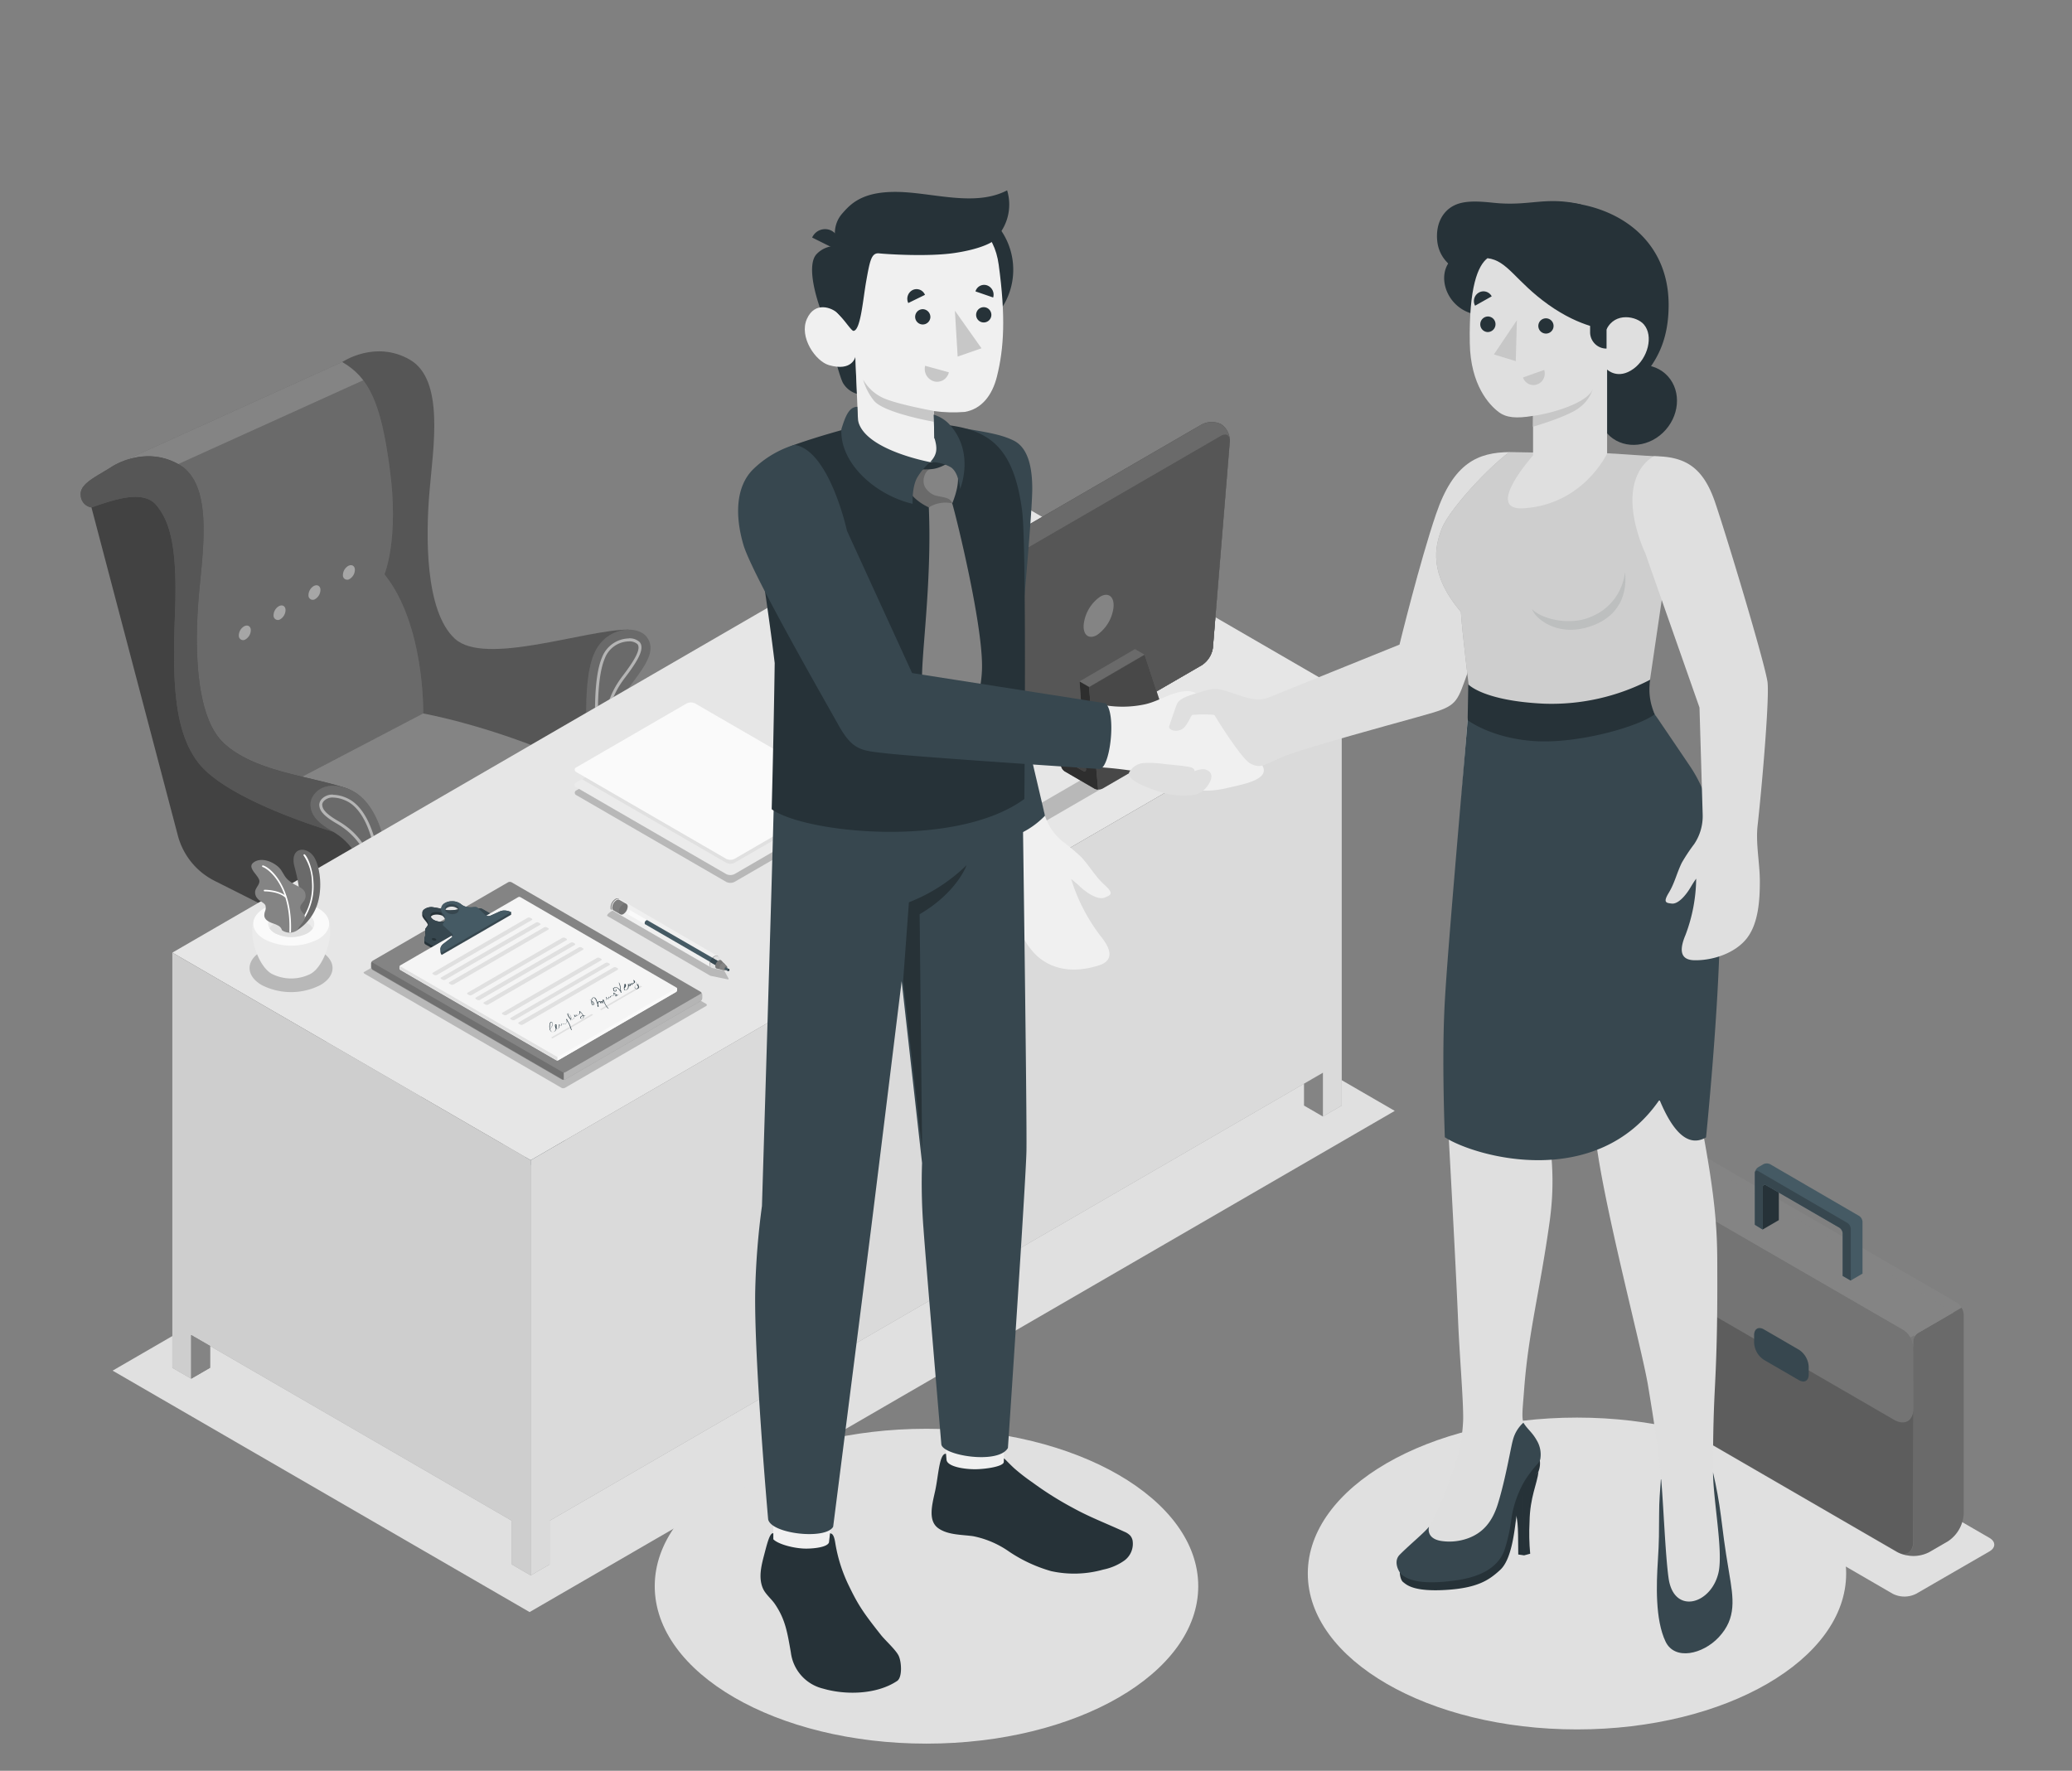<svg width="234" height="200" fill="none" xmlns="http://www.w3.org/2000/svg"><rect width="100%" height="100%" fill="#808080" stroke="none"/><path d="M178.095 195.327c16.789 0 30.4-7.884 30.4-17.61 0-9.726-13.611-17.61-30.4-17.61-16.789 0-30.399 7.884-30.399 17.61 0 9.726 13.61 17.61 30.399 17.61zM104.632 196.932c16.95 0 30.691-7.961 30.691-17.781 0-9.82-13.741-17.78-30.691-17.78s-30.69 7.96-30.69 17.78 13.74 17.781 30.69 17.781z" fill="#E0E0E0"/><path d="m216.409 180 8.265-4.776c.729-.424.729-1.107 0-1.531l-27.157-15.732a2.905 2.905 0 0 0-2.649 0l-8.241 4.775c-.734.425-.734 1.108 0 1.532L213.745 180a2.913 2.913 0 0 0 2.664 0zM59.809 182.073l-47.09-27.268L110.427 98.2l47.089 27.268-97.707 56.605z" fill="#E0E0E0"/><path d="M221.767 148.444v22.541a3.974 3.974 0 0 1-1.77 3.088l-2.119 1.229a3.871 3.871 0 0 1-2.499.366 3.177 3.177 0 0 1-1.031-.336.166.166 0 0 1-.049-.03l-.131-.073-24.935-14.449a5.883 5.883 0 0 1-2.157-2.161 5.929 5.929 0 0 1-.789-2.956v-21.19a1.69 1.69 0 0 1 .758-1.317l4.167-2.41a1.645 1.645 0 0 1 1.507 0l28.289 16.386c.224.139.408.334.535.566.136.226.213.482.224.746z" fill="#848484"/><path opacity=".2" d="M221.767 148.444v22.541a3.984 3.984 0 0 1-1.77 3.088l-2.12 1.229a3.867 3.867 0 0 1-2.498.366 3.177 3.177 0 0 1-1.031-.336c.972.453 1.74-.054 1.74-1.205v-21.932a2.354 2.354 0 0 0-.335-1.137l5.771-3.36c.142.224.226.48.243.746z" fill="#000"/><path opacity=".3" d="M216.088 152.195a2.558 2.558 0 0 0-1.142-1.99l-26.739-15.488c-1.059-.615-1.944-.112-1.944 1.112v19.844a5.902 5.902 0 0 0 2.946 5.117l24.935 14.449c1.055.61 1.92.112 1.92-1.112l.024-21.932z" fill="#000"/><path opacity=".6" d="M186.287 141.819a4.891 4.891 0 0 0 2.193 3.81l25.416 14.722c1.206.703 2.192.127 2.192-1.268v-7.537a1.201 1.201 0 0 1 .603-1.048l3.89-2.249-29.369-17.517-4.322 2.487a1.22 1.22 0 0 0-.603 1.049v7.551z" fill="#848484"/><path d="m191.212 130.732-4.322 2.487a1.276 1.276 0 0 0-.457.488l29.826 17.215a1.17 1.17 0 0 1 .432-.429l3.889-2.249-29.368-17.512z" fill="#848484"/><path d="m199.204 150.146 3.953 2.293c.321.208.589.489.781.821.193.331.305.703.327 1.086v.903c0 .702-.486.975-1.089.639l-3.977-2.307a2.445 2.445 0 0 1-1.098-1.908v-.888c.004-.702.495-.99 1.103-.639z" fill="#37474F"/><path d="M200.891 134.668v3.137l-1.808 1.049v-4.786c0-.249.175-.346.384-.224l1.424.824z" fill="#263238"/><path d="M210.342 137.995v5.854l-1.342.78-.904-.522v-4.79a.847.847 0 0 0-.384-.668l-6.84-3.961-1.425-.825c-.209-.122-.384-.024-.384.225v4.785l-.875-.546V132.419a.875.875 0 0 1 .384-.595l.569-.331a.863.863 0 0 1 .773 0l10.068 5.853a.865.865 0 0 1 .36.649z" fill="#455A64"/><path d="M209.02 138.776v5.853l-.905-.522v-4.79a.834.834 0 0 0-.112-.38.834.834 0 0 0-.272-.288l-6.84-3.961-1.424-.825c-.209-.121-.384-.024-.384.225v4.785l-.895-.546v-5.907c.034-.191.195-.259.384-.147l10.068 5.854a.868.868 0 0 1 .38.649z" fill="#37474F"/><path d="M31.237 133.493c0 .175.02.35.059.522.063.295.237.555.486.726a1.353 1.353 0 0 0 1.458-.112 4.402 4.402 0 0 0 1.964-3.409 1.42 1.42 0 0 0-.559-1.264l-.097-.054a1.22 1.22 0 0 0-.846-.034c-.17.052-.332.122-.486.21a4.39 4.39 0 0 0-1.979 3.415z" fill="#455A64"/><path d="M31.782 129.215c.265-.165.568-.258.88-.269.197-.003.391.051.559.156l.053.03 1.279.741a1.208 1.208 0 0 0-.846-.034c-.17.052-.332.122-.486.21a4.387 4.387 0 0 0-1.984 3.444c0 .175.02.35.059.522.063.295.237.555.486.726l-1.318-.761-.112-.068a.07.07 0 0 1-.034-.024 1.459 1.459 0 0 1-.486-1.22 4.399 4.399 0 0 1 1.95-3.453z" fill="#263238"/><path d="M52.696 121.917c0 .175.017.35.054.522.064.295.238.555.486.727a1.352 1.352 0 0 0 1.458-.112 4.39 4.39 0 0 0 1.984-3.444 1.417 1.417 0 0 0-.554-1.264l-.098-.058a1.243 1.243 0 0 0-.846-.03c-.169.052-.332.123-.486.21a4.4 4.4 0 0 0-1.998 3.449z" fill="#455A64"/><path d="M53.236 117.639a1.78 1.78 0 0 1 .885-.268c.195-.003.388.051.554.156l.053.029 1.279.737a1.243 1.243 0 0 0-.846-.03c-.17.052-.332.122-.486.21a4.392 4.392 0 0 0-1.979 3.444c0 .175.017.35.054.522.064.295.238.555.486.727l-1.318-.761-.112-.068h-.034a1.476 1.476 0 0 1-.486-1.22 4.4 4.4 0 0 1 1.95-3.478z" fill="#263238"/><path d="M48.865 138.015c.001.173-.017.347-.053.517a1.203 1.203 0 0 1-.486.731 1.37 1.37 0 0 1-1.459-.112 4.4 4.4 0 0 1-1.983-3.449 1.412 1.412 0 0 1 .559-1.258l.097-.059a1.23 1.23 0 0 1 .841-.034c.17.05.334.122.486.215a4.39 4.39 0 0 1 1.998 3.449z" fill="#455A64"/><path d="M48.326 133.737a1.803 1.803 0 0 0-.885-.269 1.06 1.06 0 0 0-.56.156l-.048.025-1.298.741a1.23 1.23 0 0 1 .841-.034c.17.05.334.122.486.215a4.388 4.388 0 0 1 1.984 3.444c0 .173-.017.347-.054.517a1.203 1.203 0 0 1-.486.731l1.313-.765.112-.069h.034a1.454 1.454 0 0 0 .486-1.224 4.403 4.403 0 0 0-1.925-3.468z" fill="#263238"/><path d="M62.794 131.166c-.002.175-.02.35-.054.522-.066.296-.24.556-.486.732a1.386 1.386 0 0 1-1.459-.113 4.382 4.382 0 0 1-1.983-3.448 1.408 1.408 0 0 1 .56-1.259l.091-.054a1.23 1.23 0 0 1 .841-.034c.171.051.334.123.487.215a4.386 4.386 0 0 1 2.003 3.439z" fill="#455A64"/><path d="M62.254 126.888a1.86 1.86 0 0 0-.885-.268 1.06 1.06 0 0 0-.559.156l-.049.029-1.278.741a1.23 1.23 0 0 1 .84-.034c.171.051.335.123.487.215a4.385 4.385 0 0 1 1.984 3.439c-.002.175-.02.35-.054.522-.066.296-.24.556-.486.732l1.313-.766.111-.069h.034a1.454 1.454 0 0 0 .487-1.224 4.388 4.388 0 0 0-1.945-3.473z" fill="#263238"/><path d="M35.875 122.771c0 .175-.02.35-.058.522a1.213 1.213 0 0 1-.486.731 1.37 1.37 0 0 1-1.459-.112 4.383 4.383 0 0 1-1.95-3.424 1.41 1.41 0 0 1 .56-1.259l.097-.053c.27-.111.569-.123.846-.035.17.052.333.124.486.215a4.4 4.4 0 0 1 1.964 3.415z" fill="#455A64"/><path d="M35.326 118.493a1.842 1.842 0 0 0-.88-.269c-.197 0-.39.054-.56.156l-.053.03-1.278.741c.269-.11.568-.122.846-.034.17.052.333.124.486.215a4.384 4.384 0 0 1 1.983 3.439c0 .175-.02.35-.058.522a1.213 1.213 0 0 1-.486.731l1.312-.765.112-.069h.034a1.455 1.455 0 0 0 .486-1.224 4.402 4.402 0 0 0-1.944-3.473z" fill="#263238"/><path d="m47.713 118.566 7.078-2.039v1.517l-7.078 4.102v-3.58z" fill="#EBEBEB"/><path d="m47.713 118.566-.7-.429 7.103-1.947.675.337-7.078 2.039z" fill="#F5F5F5"/><path d="m44.65 123.093-10.039-3.771v-1.537l10.04.898v4.41z" fill="#EBEBEB"/><path d="m34.611 117.785.74-.195 9.897.639-.598.454-10.039-.898z" fill="#F5F5F5"/><path d="M44.378 122.61c0 1.141 3.495 1.141 3.495 0v-9.961h-3.495v9.961z" fill="#FAFAFA"/><path d="m46.993 120 1.945 12.527h-1.313L45.808 120a2.1 2.1 0 0 0 1.186 0z" fill="#F5F5F5"/><path d="M45.807 120.02v3.434l1.8 11.19v-2.117l-1.8-12.507z" fill="#EBEBEB"/><path d="M48.919 132.527h-1.313v2.117h1.313v-2.117z" fill="#E0E0E0"/><path d="m45.21 123.351-12.942 6.81v-2.098l12.941-8.034v3.322z" fill="#EBEBEB"/><path d="M45.21 120.029c-.31-.036-.602-.169-.832-.38l-12.942 7.863.812.551 12.961-8.034z" fill="#F5F5F5"/><path d="M32.268 130.161v-2.098l-.812-.551v2.034l.812.615z" fill="#E0E0E0"/><path d="m61.53 127.751-13.827-4.746v-3.117l13.827 5.771v2.092z" fill="#EBEBEB"/><path d="M47.703 119.888c.112-.034.16-.234.17-.542l14.065 6.142-.408.171-13.827-5.771z" fill="#F5F5F5"/><path d="M61.938 125.488v2.029l-.408.234v-2.092l.408-.171z" fill="#E0E0E0"/><path opacity=".1" d="M48.919 132.527h-1.313v2.117h1.313v-2.117zM32.268 130.161v-2.098l-.812-.551v2.034l.812.615zM61.938 125.488v2.029l-.408.234v-2.092l.408-.171z" fill="#000"/><path d="M49.084 95.293h-5.917v20.546c0 1.703 5.917 1.703 5.917 0V95.293z" fill="#F0F0F0"/><path d="m25.16 92.449 22.655-11.873s1.59-7.776-3.777-16.254c0 0 1.6-15.122-1.084-20.127-1.945-3.834-4.308-3.307-4.308-3.307L12.914 52.54 25.16 92.45z" fill="#848484"/><path opacity=".2" d="m25.16 92.449 22.655-11.873s1.59-7.776-3.777-16.254c0 0 1.6-15.122-1.084-20.127-1.945-3.834-4.308-3.307-4.308-3.307L12.914 52.54 25.16 92.45z" fill="#000"/><path d="M38.646 40.888 12.914 52.54l.846 2.757L41.899 42.55c-1.658-2.02-3.253-1.663-3.253-1.663z" fill="#848484"/><path opacity=".4" d="M38.729 65.049a.489.489 0 0 0 .535.426.485.485 0 0 0 .233-.09 1.223 1.223 0 0 0 .578-1.117c-.053-.4-.398-.55-.773-.336a1.228 1.228 0 0 0-.573 1.117zM34.84 67.317a.488.488 0 0 0 .768.337 1.223 1.223 0 0 0 .578-1.117c-.053-.4-.398-.552-.773-.337a1.228 1.228 0 0 0-.573 1.117zM30.897 69.595a.49.49 0 0 0 .535.427.486.486 0 0 0 .233-.09 1.223 1.223 0 0 0 .578-1.117c-.053-.4-.398-.552-.772-.337a1.217 1.217 0 0 0-.574 1.117zM26.974 71.868a.488.488 0 0 0 .535.427.486.486 0 0 0 .233-.09 1.222 1.222 0 0 0 .578-1.117c-.053-.4-.398-.551-.773-.337a1.218 1.218 0 0 0-.573 1.117z" fill="#fff"/><path d="M73.732 90.244v1.254a4.562 4.562 0 0 1-2.202 3.663l-25.28 13.302a5.02 5.02 0 0 1-4.376-.087l-14.584-8.44a4.785 4.785 0 0 1-2.154-3.75v-1.254a4.538 4.538 0 0 1 2.207-3.654l23.904-12.532a5.463 5.463 0 0 1 4.434-.039l15.776 7.922a4.422 4.422 0 0 1 2.275 3.615z" fill="#848484"/><path opacity=".2" d="M73.732 90.244v1.254a4.562 4.562 0 0 1-2.202 3.663l-25.28 13.302a5.02 5.02 0 0 1-4.376-.087l-14.584-8.44a4.785 4.785 0 0 1-2.154-3.75v-1.254a4.538 4.538 0 0 1 2.207-3.654l23.904-12.532a5.463 5.463 0 0 1 4.434-.039l15.776 7.922a4.422 4.422 0 0 1 2.275 3.615z" fill="#000"/><path opacity=".2" d="M44.621 108.912a4.917 4.917 0 0 1-2.737-.522l-14.585-8.439a4.779 4.779 0 0 1-2.153-3.746v-1.259a4.563 4.563 0 0 1 1.915-3.458c-.9.644-.812 1.585.263 2.21l14.584 8.443a4.62 4.62 0 0 0 2.227.537l.486 6.234z" fill="#000"/><path d="m46.245 102.224 25.28-13.302c1.215-.64 1.206-1.659 0-2.278l-15.776-7.922a5.465 5.465 0 0 0-4.434.039L27.367 91.293c-1.22.639-1.244 1.717-.053 2.405l14.585 8.439a4.996 4.996 0 0 0 4.346.087z" fill="#848484"/><path d="m46.245 102.224 25.28-13.302c1.215-.64 1.206-1.659 0-2.278l-15.776-7.922a5.465 5.465 0 0 0-4.434.039L27.367 91.293c-1.22.639-1.244 1.717-.053 2.405l14.585 8.439a4.996 4.996 0 0 0 4.346.087z" fill="#848484"/><path d="M38.646 40.888s3.724-2.532 7.648-.259c3.923 2.273 2.63 9.927 2.212 14.859-.419 4.931-.54 13.522 2.863 16.649 3.403 3.126 14.706-1.03 19.621-1.03l-4.331 16.04c-4.784-2.61-12.432-5.293-18.863-6.571 0 0 .209-10-4.376-15.713 0 0 1.687-4 .584-12.014-.987-7.42-2.358-10.23-5.358-11.961z" fill="#848484"/><path opacity=".35" d="M38.646 40.888s3.724-2.532 7.648-.259c3.923 2.273 2.63 9.927 2.212 14.859-.419 4.931-.54 13.522 2.863 16.649 3.403 3.126 14.706-1.03 19.621-1.03l-4.331 16.04c-4.784-2.61-12.432-5.293-18.863-6.571 0 0 .209-10-4.376-15.713 0 0 1.687-4 .584-12.014-.987-7.42-2.358-10.23-5.358-11.961z" fill="#000"/><path d="M66.678 87.146c-.224-1.429-1.133-9.687.404-13.278 1.336-3.126 4.861-3.312 5.936-1.95 1.074 1.36.121 2.96-1.634 5.253-1.459 1.951-2.008 3.746-2.008 8.434l-2.698 1.541z" fill="#848484"/><path opacity=".2" d="M66.678 87.146c-.224-1.429-1.133-9.687.404-13.278 1.336-3.126 4.861-3.312 5.936-1.95 1.074 1.36.121 2.96-1.634 5.253-1.459 1.951-2.008 3.746-2.008 8.434l-2.698 1.541z" fill="#000"/><path d="M71.014 72.439c.352-.026.7.084.973.307.389.488-.127 1.58-1.668 3.595-1.628 2.137-2.202 4.22-2.275 8.264a.343.343 0 0 1-.18.307l-.116.059c-.34-3.698-.375-8.42.544-10.58a2.98 2.98 0 0 1 2.713-1.951m0-.333a3.325 3.325 0 0 0-3.019 2.151c-1.026 2.41-.86 7.557-.569 10.732a.336.336 0 0 0 .51.264l.107-.059a.702.702 0 0 0 .34-.59c.074-4.04.633-6.005 2.213-8.069 1.716-2.248 2.178-3.375 1.653-4.014a1.658 1.658 0 0 0-1.235-.425v.01z" fill="#fff" opacity=".5"/><path d="m24.222 99.478 17.502 8.815-.375-6.469 2.699-1.561c-.195-5.014-1.561-10.156-5.1-11.297-4.42-1.405-10.161-1.859-13.613-4.98-3.451-3.123-3.3-11.708-2.883-16.654.418-4.947 1.717-12.58-2.207-14.854-3.923-2.273-7.652.254-7.652.254-1.677 1.092-3.631 1.883-3.466 3.21a1.432 1.432 0 0 0 1.196 1.35l9.762 37.074a8.025 8.025 0 0 0 1.521 3.002 7.992 7.992 0 0 0 2.616 2.11z" fill="#848484"/><path opacity=".5" d="m24.222 99.478 17.502 8.815-.375-6.469 2.699-1.561c-.195-5.014-1.561-10.156-5.1-11.297-4.42-1.405-10.161-1.859-13.613-4.98-3.451-3.123-3.3-11.708-2.883-16.654.418-4.947 1.717-12.58-2.207-14.854-3.923-2.273-7.652.254-7.652.254-1.677 1.092-3.631 1.883-3.466 3.21a1.432 1.432 0 0 0 1.196 1.35l9.762 37.074a8.025 8.025 0 0 0 1.521 3.002 7.992 7.992 0 0 0 2.616 2.11z" fill="#000"/><path d="M17.673 57.073c1.57 1.888 2.378 4.878 2.09 12.244-.286 7.366-.174 13.298 2.7 16.907 3.402 4.278 15.07 7.688 15.07 7.688l4.56-2.093a5.715 5.715 0 0 0-3.16-2.829c-4.42-1.405-10.16-1.858-13.612-4.98-3.452-3.122-3.301-11.708-2.883-16.654.418-4.946 1.716-12.58-2.207-14.854-3.924-2.273-7.653.254-7.653.254-1.677 1.093-3.631 1.883-3.466 3.21a1.432 1.432 0 0 0 1.196 1.351c2.203-.732 5.795-2.151 7.365-.244z" fill="#848484"/><path opacity=".35" d="M17.673 57.073c1.57 1.888 2.378 4.878 2.09 12.244-.286 7.366-.174 13.298 2.7 16.907 3.402 4.278 15.07 7.688 15.07 7.688l4.56-2.093a5.715 5.715 0 0 0-3.16-2.829c-4.42-1.405-10.16-1.858-13.612-4.98-3.452-3.122-3.301-11.708-2.883-16.654.418-4.946 1.716-12.58-2.207-14.854-3.924-2.273-7.653.254-7.653.254-1.677 1.093-3.631 1.883-3.466 3.21a1.432 1.432 0 0 0 1.196 1.351c2.203-.732 5.795-2.151 7.365-.244z" fill="#000"/><path d="m41.34 101.824 2.698-1.561c0-3-.768-9.522-4.556-11.097-3.004-1.254-4.453.585-4.419 1.722.034 1.278.973 2.117 2.475 3 2.013 1.16 3.802 3.249 3.802 7.936z" fill="#848484"/><path opacity=".2" d="m41.34 101.824 2.698-1.561c0-3-.768-9.522-4.556-11.097-3.004-1.254-4.453.585-4.419 1.722.034 1.278.973 2.117 2.475 3 2.013 1.16 3.802 3.249 3.802 7.936z" fill="#000"/><path d="M37.61 90.078a3.67 3.67 0 0 1 1.367.317c2.499 1.044 3.559 5.366 3.714 9.044a.098.098 0 0 1-.044.092l-.121.069c-.438-3.19-1.853-5.44-4.327-6.868-1.648-.952-1.799-1.464-1.809-1.883a.698.698 0 0 1 .22-.41 1.326 1.326 0 0 1 1-.361zm0-.332a1.652 1.652 0 0 0-1.239.459 1.07 1.07 0 0 0-.316.653c0 .62.365 1.23 1.979 2.161 2.43 1.415 3.82 3.673 4.2 6.898a.153.153 0 0 0 .146.132.15.15 0 0 0 .073 0l.36-.21a.434.434 0 0 0 .213-.395c-.16-3.79-1.278-8.234-3.923-9.337a3.931 3.931 0 0 0-1.492-.341v-.02z" fill="#fff" opacity=".5"/><path d="m59.935 131.039-40.473-23.444 91.592-53.063 40.473 23.448-91.592 53.059z" fill="#848484"/><path opacity=".8" d="m59.935 131.039-40.473-23.444 91.592-53.063 40.473 23.448-91.592 53.059z" fill="#fff"/><path d="M19.462 107.595v46.888l2.13 1.234v-4.932l36.214 20.976v4.937l2.129 1.234v-46.893l-40.473-23.444z" fill="#848484"/><path opacity=".6" d="M19.462 107.595v46.888l2.13 1.234v-4.932l36.214 20.976v4.937l2.129 1.234v-46.893l-40.473-23.444z" fill="#fff"/><path d="m21.592 155.717 2.13-1.234v-2.468l-2.13-1.23v4.932z" fill="#848484"/><path d="m21.592 155.717 2.13-1.234v-2.468l-2.13-1.23v4.932zM59.935 177.932l2.13-1.235v-4.936l87.332-50.595v4.936l2.13-1.234V77.98L59.935 131.04v46.893z" fill="#848484"/><path opacity=".7" d="m59.935 177.932 2.13-1.235v-4.936l87.332-50.595v4.936l2.13-1.234V77.98L59.935 131.04v46.893z" fill="#fff"/><path d="m149.397 126.102-2.129-1.234V122.4l2.129-1.234v4.936z" fill="#848484"/><path d="m91.375 81.4 6.762 3.902a.998.998 0 0 0 .91 0l26.782-15.517c.252-.141.252-.38 0-.526l-6.763-3.903a.997.997 0 0 0-.909 0L91.375 80.868c-.253.151-.253.39 0 .532zM65.093 89.81l16.904 9.785a1.056 1.056 0 0 0 .972 0l12.431-7.2a.291.291 0 0 0 .14-.444.291.291 0 0 0-.14-.107l-16.889-9.786a1.058 1.058 0 0 0-.972 0l-12.446 7.21a.29.29 0 0 0-.18.27.294.294 0 0 0 .18.272z" fill="#000" opacity=".2"/><path d="m65.093 88.927 16.904 9.785a1.058 1.058 0 0 0 .972 0l12.397-7.2a.291.291 0 0 0 .194-.275.293.293 0 0 0-.194-.276l-16.889-9.785a1.057 1.057 0 0 0-.972 0l-12.431 7.2a.291.291 0 0 0-.184.282.293.293 0 0 0 .203.269z" fill="#EBEBEB"/><path d="m77.524 81.175-11.804 6.83 16.277 9.43a1.028 1.028 0 0 0 .972 0l11.804-6.83L78.51 81.18a1.056 1.056 0 0 0-.987-.005z" fill="#E0E0E0"/><path d="m65.093 87.205 16.904 9.785a1.056 1.056 0 0 0 .972 0l12.431-7.2a.292.292 0 0 0 0-.551l-16.889-9.785a1.056 1.056 0 0 0-.972 0l-12.431 7.2a.291.291 0 0 0-.152.44c.033.05.081.089.137.11z" fill="#FAFAFA"/><path d="M36.181 107.419c1.833 1.059 1.833 2.781 0 3.839a7.301 7.301 0 0 1-6.621 0c-1.833-1.058-1.833-2.78 0-3.839a7.314 7.314 0 0 1 3.31-.794c1.151 0 2.285.273 3.311.794z" fill="#000" opacity=".2"/><path d="M35.651 109.541c1.459-1.512 2.344-5.287.905-6.487h-7.331c-1.459 1.2-.574 4.975.899 6.487l.044.044.048.049.136.117.034.029.112.083c.06.046.123.087.19.122a4.85 4.85 0 0 0 4.4 0c.065-.037.128-.078.19-.122.038-.024.067-.053.101-.078l.044-.034.131-.117.059-.054.038-.039z" fill="#EBEBEB"/><path d="M29.861 102.571c-1.672.975-1.672 2.541 0 3.512a6.699 6.699 0 0 0 6.058 0c1.672-.976 1.672-2.542 0-3.512a6.66 6.66 0 0 0-6.058 0z" fill="#FAFAFA"/><path d="M31.048 103.258c-1.021.591-1.021 1.547 0 2.137a4.057 4.057 0 0 0 3.685 0c1.016-.59 1.016-1.546 0-2.137a4.07 4.07 0 0 0-3.685 0z" fill="#EBEBEB"/><path d="M34.733 104.273a4.056 4.056 0 0 0-3.685 0 1.691 1.691 0 0 0-.613.561c.156.234.366.427.613.561a4.057 4.057 0 0 0 3.685 0c.24-.136.443-.329.593-.561a1.674 1.674 0 0 0-.593-.561z" fill="#E0E0E0"/><path d="M33.556 105.063a5.443 5.443 0 0 0 2.256-2.863c.676-1.985.277-4.39-.326-5.366-.822-1.341-2.815-1.19-2.222 1.049s.973 4.678 0 6.302l.292.878z" fill="#848484"/><path d="M33.556 105.063a5.443 5.443 0 0 0 2.256-2.863c.676-1.985.277-4.39-.326-5.366-.822-1.341-2.815-1.19-2.222 1.049s.973 4.678 0 6.302l.292.878z" fill="#000" opacity=".2"/><path d="M33.624 104.659a.105.105 0 0 1-.063-.025.092.092 0 0 1 0-.127 6.535 6.535 0 0 0 1.667-4.878 5.564 5.564 0 0 0-.928-2.99.093.093 0 0 1 0-.127.086.086 0 0 1 .063-.027.087.087 0 0 1 .063.027c.302.259.89 1.527.973 3.117a6.748 6.748 0 0 1-1.712 5.01.097.097 0 0 1-.063.02z" fill="#fff"/><path d="M31.845 105.063a.867.867 0 0 0-.365-.487 3.209 3.209 0 0 0-.656-.283c-.394-.147-.9-.356-.972-.834a1.373 1.373 0 0 1 .063-.488c.096-.218.12-.461.068-.693-.088-.215-.311-.327-.486-.454a1.68 1.68 0 0 1-.53-.487 1.069 1.069 0 0 1-.156-.615c.04-.444.462-.737.486-1.18 0-.64-1.458-1.513-.68-2.118 1.02-.775 2.62.122 3.082.78.462.66.457.977 1.293 1.518.695.488 1.517.561 1.517 1.463 0 .903-1.172.976-.253 1.991.554.624-.36 1.161-.69 1.897a1.508 1.508 0 0 1-1.721-.01z" fill="#848484"/><path d="M32.769 105.332a.09.09 0 0 1-.036-.008.088.088 0 0 1-.03-.021.093.093 0 0 1-.018-.032.092.092 0 0 1-.004-.037c.2-5.307-2.494-7.175-3.034-7.317a.093.093 0 0 1 .049-.176c.91.25 3.354 2.493 3.165 7.508a.09.09 0 0 1-.03.059.095.095 0 0 1-.063.024z" fill="#fff"/><path d="M32.243 101.371a.105.105 0 0 1-.058-.025c-.783-.692-2.31-.673-2.324-.673a.094.094 0 0 1-.051-.032.095.095 0 0 1 0-.116.09.09 0 0 1 .051-.032c.068 0 1.614 0 2.431.717a.097.097 0 0 1 0 .131.088.088 0 0 1-.049.03z" fill="#fff"/><path d="M79.814 113.459c.034.058 0 .122-.068.165l-15.941 9.239a.374.374 0 0 1-.2.044.316.316 0 0 1-.194-.044L41.16 109.971a.193.193 0 0 1-.073-.078.097.097 0 0 1 0-.112h.029l15.975-9.293a.41.41 0 0 1 .399 0l22.256 12.893s.039.024.049.043l.019.035z" fill="#000" opacity=".2"/><path d="M41.899 108.839v.385a.426.426 0 0 0 .19.327l21.356 12.371a.404.404 0 0 0 .38 0l15.294-8.859a.414.414 0 0 0 .19-.331v-.386a.415.415 0 0 0-.19-.331L57.767 99.644a.431.431 0 0 0-.38 0l-15.299 8.863a.428.428 0 0 0-.19.332z" fill="#848484"/><path opacity=".4" d="M79.143 112.034c.078.059.073.147 0 .2l-15.294 8.864a.39.39 0 0 1-.19.043v.81a.482.482 0 0 0 .19-.049l15.294-8.858a.414.414 0 0 0 .19-.332v-.385a.427.427 0 0 0-.19-.293z" fill="#fff"/><path opacity=".15" d="m42.059 108.527-.024.024a.42.42 0 0 0-.098.205v.434a.416.416 0 0 0 .19.327l21.357 12.371a.393.393 0 0 0 .19.049v-.83a.369.369 0 0 1-.19-.044l-21.396-12.336a.21.21 0 0 1-.073-.073.114.114 0 0 1 0-.108l.044-.019z" fill="#000"/><path d="M47.684 103.356c0 .346.486.707.608 1.015.014.024.023.05.029.078-.063.219-.268.37-.306.517a.343.343 0 0 0 0 .097v.293c.005.067.015.134.029.2a1.638 1.638 0 0 1-.049.215 1.186 1.186 0 0 0-.073.361v.283a.263.263 0 0 0 .146.263l.856.488 6.412-3.712v-.283l-.856-.488a.74.74 0 0 0-.432-.083h-.059c-.14 0-.33 0-.583.039-.323.03-.649.03-.972 0h-.248a1.023 1.023 0 0 0-.175 0 4.167 4.167 0 0 1-1.498.166 12.217 12.217 0 0 0-1.745-.356h-.058c-.238.003-.47.067-.676.185-.233.132-.316.273-.316.42-.039.063-.034.258-.034.302zm.972.2a.345.345 0 0 1 .15-.151.732.732 0 0 1 .161-.068c.4-.09.82-.027 1.177.175a.857.857 0 0 1 .345.342.415.415 0 0 1-.155.146 1.28 1.28 0 0 1-.87.068 1.684 1.684 0 0 1-.487-.175.836.836 0 0 1-.32-.337z" fill="#263238"/><path d="M54.028 102.595h-.058c-.141 0-.33 0-.584.039-.323.03-.648.03-.972 0h-.248a1.278 1.278 0 0 0-.175 0 4.166 4.166 0 0 1-1.497.166 12.499 12.499 0 0 0-1.745-.356h-.059c-.237.004-.47.067-.676.185-.782.454.107.976.292 1.434.185.459-.214.664-.277.883-.063.22.107.332-.039.805-.146.473-.034.556.073.62l.856.487 6.412-3.712-.856-.488a.742.742 0 0 0-.447-.063zm-4.803 3.615a.399.399 0 0 1-.355-.03c-.112-.063-.136-.156-.053-.204a.4.4 0 0 1 .355.029c.111.063.136.156.053.205zm1.108-2.21a1.28 1.28 0 0 1-.87.068 1.685 1.685 0 0 1-.486-.175c-.418-.244-.486-.591-.19-.776.052-.027.106-.049.16-.068.402-.088.82-.024 1.177.18.438.244.525.59.21.771zm3.836-.654a.4.4 0 0 1-.355-.029c-.111-.068-.131-.156-.048-.205a.399.399 0 0 1 .355.029c.106.064.13.157.048.205z" fill="#37474F"/><path d="m63.037 119.751 13.31-7.712a.24.24 0 0 0 .113-.195v-.137a.239.239 0 0 0-.112-.195l-17.59-10.19a.266.266 0 0 0-.228 0l-13.306 7.698a.24.24 0 0 0-.112.195v.151a.239.239 0 0 0 .112.195l17.59 10.19a.27.27 0 0 0 .11.025.27.27 0 0 0 .113-.025z" fill="#F5F5F5"/><path d="m67.743 113.99 4.599-2.663.165.097-4.594 2.664-.17-.098zM62.23 117.185l4.594-2.663.165.098-4.594 2.663-.165-.098z" fill="#E0E0E0"/><path d="M76.377 111.517c.034.034.024.078-.024.112l-13.316 7.708a.237.237 0 0 1-.117.029v.41a.19.19 0 0 0 .117-.025l13.31-7.712a.239.239 0 0 0 .113-.195v-.137a.23.23 0 0 0-.083-.19z" fill="#FAFAFA"/><path d="M45.205 109.034a.122.122 0 0 0-.035.034.363.363 0 0 0-.029.064V109.351a.242.242 0 0 0 .112.195l17.59 10.191c.033.02.072.029.111.024v-.41a.21.21 0 0 1-.112-.029l-17.618-10.171c-.053-.034-.058-.078-.02-.117z" fill="#E0E0E0"/><path d="M63.97 115.122c-.044.049 0 .112.049.161a.744.744 0 0 1-.049.229.288.288 0 0 1-.107.156c-.063.034-.15 0-.2-.044-.048-.044-.053 0-.057 0-.005 0 0 .054 0 .083a.17.17 0 0 1-.073-.049.265.265 0 0 0-.093-.043h-.053c-.005 0 0 .078 0 .117 0 .039.034.092 0 .136-.034.044-.102 0-.117-.044a.833.833 0 0 1-.088-.117h-.063a1.049 1.049 0 0 1-.053.42c0 .029-.049.136-.122.131a.093.093 0 0 1-.048-.016.1.1 0 0 1-.034-.037v-.073a.583.583 0 0 0 0-.376.204.204 0 0 0-.064-.068.084.084 0 0 0-.058 0 .142.142 0 0 0-.063.156c0 .049 0 .102.03.151a.96.96 0 0 0 .038.161l.03.054a.489.489 0 0 1-.103.219c-.053.068-.224.2-.36.112a.439.439 0 0 1-.165-.253v-.078c.067-.066.126-.14.175-.22a.825.825 0 0 0 .063-.214.559.559 0 0 0 0-.269.103.103 0 0 0-.068-.068.153.153 0 0 0-.063-.013.153.153 0 0 0-.063.013.242.242 0 0 0-.112.185 2.271 2.271 0 0 0-.034.254c-.004.113.01.227.039.337a1.111 1.111 0 0 1-.248.185c.085-.049.165-.106.238-.171.02.108.077.206.16.278a.236.236 0 0 0 .156.059.43.43 0 0 0 .219-.054.433.433 0 0 0 .219-.283h.029a.182.182 0 0 0 .223-.068.587.587 0 0 0 .088-.259v-.136l.039.039a.18.18 0 0 0 .088.051c.034.007.07.005.101-.007.059-.03.04-.093.03-.132-.01-.039 0-.059 0-.088v-.034c0-.034.087.088.19.083h.028a.137.137 0 0 0 0-.063.271.271 0 0 0 .185.034.231.231 0 0 0 .165-.147.627.627 0 0 0 .059-.185l.102.166c.097.174.177.357.238.546l.112.308h.063a4.576 4.576 0 0 0-.248-.683 2.608 2.608 0 0 0-.194-.337l-.064-.102a.297.297 0 0 0-.048-.152s-.034.03-.044.059zm-1.852.917a1.38 1.38 0 0 1 0-.244.862.862 0 0 1 .029-.19.167.167 0 0 1 .049-.085.17.17 0 0 1 .087-.042c.008-.002.015-.003.023-.002a.055.055 0 0 1 .037.024.416.416 0 0 1 .008.266c-.012.08-.033.159-.063.234a.846.846 0 0 1-.156.205.922.922 0 0 1-.014-.186v.02zm.695 0-.03-.142a.163.163 0 0 1 0-.151.237.237 0 0 1 .05.142.795.795 0 0 1 0 .185v.024l-.02-.058zM65.468 114.2h-.059s0 .034.034.049a.176.176 0 0 1 0 .083.747.747 0 0 1 0 .151v.097a.124.124 0 0 1-.058-.024l-.088-.029h-.058a.298.298 0 0 1 0 .146s0 .025-.024.025c-.025 0-.049-.025-.059-.03a.242.242 0 0 0-.082-.049h-.049a.282.282 0 0 0 0 .088s.03.083 0 .098c-.03.014-.058-.029-.087-.068a.108.108 0 0 0-.059-.113h-.053c.004.038.02.074.044.103a.658.658 0 0 1 0 .136.358.358 0 0 1-.127.205.16.16 0 0 1-.248.054.435.435 0 0 0 0-.273.635.635 0 0 0-.335-.395.042.042 0 0 0-.044 0c-.049.029-.039.073-.034.107.011.051.03.1.053.146.051.11.113.215.185.312.038.05.082.095.131.132a.414.414 0 0 1-.053.117h.024a.583.583 0 0 0 .073-.146.25.25 0 0 0 .195 0 .284.284 0 0 0 .115-.081.279.279 0 0 0 .06-.129.418.418 0 0 0 .029-.112c.03.024.068.036.107.034.102 0 .073-.107.053-.171.02.018.04.032.064.044a.12.12 0 0 0 .116 0 .086.086 0 0 0 .034-.083.064.064 0 0 1 .041-.095.075.075 0 0 1 .03.001c.01.003.019.008.026.015a.068.068 0 0 1 .017.025c.003.01.004.02.003.03.087 0 .102-.063.107-.102.016-.056.027-.113.034-.171v-.029c.05.048.098.1.14.156.06.071.112.147.156.229a.445.445 0 0 0-.209.102c-.073.069-.165.234.034.264a.231.231 0 0 0 .095.002.233.233 0 0 0 .155-.1.24.24 0 0 0 .037-.088.377.377 0 0 0-.029-.161.692.692 0 0 1 .17 0c.04 0 .058-.029 0-.034a.995.995 0 0 0-.204 0 .703.703 0 0 0-.078-.127 2.255 2.255 0 0 0-.136-.175l-.107-.107-.053-.04a.17.17 0 0 0-.03-.019zm-1.085.766a1.591 1.591 0 0 1-.16-.268 1.191 1.191 0 0 1-.063-.137c0-.029-.025-.073 0-.102a.622.622 0 0 1 .301.36c.02.082.02.167 0 .249a.582.582 0 0 1-.082-.102h.004zm1.425.049a.178.178 0 0 1-.175 0c-.054-.039-.024-.108 0-.152a.329.329 0 0 1 .204-.131c.03.042.044.095.038.148a.213.213 0 0 1-.072.135h.005zM68.107 112.893c-.029 0-.034.048-.039.068a1.095 1.095 0 0 0-.034.176.303.303 0 0 0-.121-.06.052.052 0 0 0-.025.006.163.163 0 0 0-.053.063.169.169 0 0 0-.175-.063.19.19 0 0 0-.146.146.597.597 0 0 0 0 .078 3.248 3.248 0 0 1-.078-.205.922.922 0 0 0-.165-.341.265.265 0 0 0-.301-.093.297.297 0 0 0-.112.108.414.414 0 0 0-.068.141.391.391 0 0 0 0 .078l-.16-.083h-.03l.185.103a.828.828 0 0 0 .063.448c.015.028.04.051.068.064a.129.129 0 0 0 .051.011.128.128 0 0 0 .051-.011c.117-.083.078-.215.025-.312a.48.48 0 0 0-.21-.176.415.415 0 0 1 .137-.312.112.112 0 0 1 .08-.037.111.111 0 0 1 .08.037.703.703 0 0 1 .102.107c.058.092.102.193.132.298.031.102.07.201.116.297v.029a.359.359 0 0 0 .044.269h.063a.374.374 0 0 0-.039-.269.8.8 0 0 1 .04-.209.147.147 0 0 1 .078-.093.07.07 0 0 1 .044-.001.071.071 0 0 1 .038.025.353.353 0 0 1 .082.122v.044h.068c-.005 0 0 0 0-.029a.322.322 0 0 1 0-.068.122.122 0 0 1 .03-.088c.072.034.097.097.136.141.039.044.077 0 .068 0a.352.352 0 0 1 0-.263v-.068a.16.16 0 0 1 .038.068c0 .049.025.098.04.146l.063.152c.048.099.103.195.165.287.068.115.157.216.262.298h.044a3.16 3.16 0 0 1-.257-.322 2.22 2.22 0 0 1-.185-.346 1.179 1.179 0 0 1-.054-.171.187.187 0 0 0-.063-.132.087.087 0 0 0-.078-.058zm-1.181.278a.272.272 0 0 1 .087.287.163.163 0 0 1-.043.059c-.03 0-.04-.044-.049-.059a.92.92 0 0 1-.053-.2 1.143 1.143 0 0 1 0-.185.756.756 0 0 1 .058.098zM69.843 112.346a.435.435 0 0 0-.21 0 1.275 1.275 0 0 0-.306-.219h-.068c.033.062.055.13.064.2.01.033.01.069 0 .102 0 .03-.063 0-.093 0h-.058c-.005 0 0 .069 0 .073 0 .005-.083-.039-.102-.043-.02-.005-.044 0-.044 0s.025.068 0 .092l-.078-.044h-.053c.01.022.02.045.024.069 0 0 .03.068 0 .083-.029.014 0 0-.034 0l-.039-.03a.25.25 0 0 0-.078-.039h-.043a.437.437 0 0 0 0 .112.285.285 0 0 1 0 .064.06.06 0 0 1-.03.054c-.077.029-.194-.181-.213-.21-.02-.03-.059 0-.054 0 .027.055.05.112.068.171 0 .058 0 .141-.087.165.116 0 .131-.092.121-.156v-.024a.193.193 0 0 0 .166.068.103.103 0 0 0 .034-.012.092.092 0 0 0 .043-.095.993.993 0 0 0 0-.117c.049.034.103.083.17.053.069-.029.04-.048.035-.078a.147.147 0 0 0 0-.044h.029a.043.043 0 0 0 .043 0c.05 0 .044-.053.035-.087a.11.11 0 0 0 .053.013.11.11 0 0 0 .053-.013.048.048 0 0 0 .02-.008.05.05 0 0 0 .015-.015.05.05 0 0 0 .004-.041.18.18 0 0 0 .117 0 .096.096 0 0 0 .049-.097.413.413 0 0 0-.04-.098l.083.059c.05.03.094.068.132.112a.167.167 0 0 0-.059.034c-.048.039-.058.117.054.127.112.01.131-.064.117-.107a.127.127 0 0 0-.03-.049.335.335 0 0 1 .16 0c.03.009.078-.02.03-.025zm-.229.142a.03.03 0 0 1-.008.021.03.03 0 0 1-.041 0 .03.03 0 0 1-.009-.021c0-.029 0-.054.044-.073a.067.067 0 0 1 .017.034.074.074 0 0 1-.003.039zM69.882 110.98c.029.098.068.196.092.293.025.098.044.2.058.303.015.102 0 .2.035.302-.054-.063-.098-.132-.16-.195a.979.979 0 0 0-.244-.176.31.31 0 0 0-.248 0 .21.21 0 0 0-.087.069h-.107a.3.3 0 0 1-.112 0h-.03c.015 0 .156.024.224.034a.249.249 0 0 0-.015.287.247.247 0 0 0 .185.088.156.156 0 0 0 .106-.033.158.158 0 0 0 .06-.094c0-.078-.054-.165-.156-.219a.469.469 0 0 0-.102-.039.132.132 0 0 1 .058-.044.194.194 0 0 1 .21 0c.076.046.146.102.209.166.06.068.117.14.17.215l.053.073c0 .039 0 .078.049.102.048.025.058 0 .058 0a.165.165 0 0 0-.039-.112c0-.054 0-.103-.029-.156-.03-.054 0-.195-.03-.293a1.276 1.276 0 0 0-.17-.566s-.043-.019-.038-.005zm-.326.752a.121.121 0 0 1-.03.18.132.132 0 0 1-.095.007.132.132 0 0 1-.074-.061.223.223 0 0 1-.03-.165.296.296 0 0 1 .044-.098.35.35 0 0 1 .185.137zM71.982 111.18a1.9 1.9 0 0 0-.399-.487h-.068c.005 0 .083.165.073.248a.1.1 0 0 1-.029.069.381.381 0 0 1-.073.034.061.061 0 0 0-.023.02.06.06 0 0 0-.011.029l-.083-.054h-.063a.35.35 0 0 0 0 .098v.082a.664.664 0 0 1-.136-.126.054.054 0 0 0-.034-.013.054.054 0 0 0-.034.013v.131a.5.5 0 0 1 0 .083v.054l-.03-.024a.257.257 0 0 1-.043-.079.361.361 0 0 1-.039-.141h-.068c.008.128.008.257 0 .385a.377.377 0 0 1-.16.269.408.408 0 0 1-.146.063c-.049 0-.058-.044-.063-.063l-.03-.113v-.063a.35.35 0 0 0 .16-.371c0-.034-.033-.117-.126-.087a.071.071 0 0 0-.031.022.084.084 0 0 0-.017.036.238.238 0 0 0 0 .098c0 .083-.03.161-.034.244v.058l-.054.039h.044v.054a.596.596 0 0 0 .039.122c.044.078.17.048.253 0a.46.46 0 0 0 .2-.181.577.577 0 0 0 .048-.297l.034.029a.135.135 0 0 0 .073.022.134.134 0 0 0 .073-.022c.043-.034.029-.088.029-.127v-.068a.479.479 0 0 0 .107.078h.048a.084.084 0 0 0 .047-.035.086.086 0 0 0 .012-.058.484.484 0 0 0 0-.078c.025.023.055.04.087.049h.059v-.068c0-.02.053 0 .073-.035a.105.105 0 0 0 .044-.045.11.11 0 0 0 .014-.062.336.336 0 0 0-.034-.132c.086.095.163.198.228.308l.059.088a.425.425 0 0 0-.214.156.28.28 0 0 0-.064.146.196.196 0 0 0 .054.171.298.298 0 0 0 .36-.015.228.228 0 0 0 .063-.093.423.423 0 0 0-.112-.346h.078c.03 0 .044 0 0-.024a.445.445 0 0 0-.141.009zm-1.459.215v-.219a.078.078 0 0 1 0 .034.355.355 0 0 1 0 .175.337.337 0 0 1-.097.156.85.85 0 0 1 .088-.146h.01zm1.522 0c.02.05.02.106 0 .156a.193.193 0 0 1-.175.112.145.145 0 0 1-.155-.146.18.18 0 0 1 0-.112.345.345 0 0 1 .209-.2.7.7 0 0 1 .111.21l.01-.02z" fill="#37474F"/><path d="m59.891 103.658.156.088a.094.094 0 0 1 .045.142.09.09 0 0 1-.045.034l-10.696 6.19a.34.34 0 0 1-.306 0l-.15-.088c-.088-.048-.088-.126 0-.175l10.695-6.191a.342.342 0 0 1 .301 0zM60.825 104.2l.155.088a.094.094 0 0 1 .046.033.095.095 0 0 1 0 .109.094.094 0 0 1-.046.033l-10.695 6.191a.339.339 0 0 1-.306 0l-.151-.088c-.088-.049-.088-.127 0-.176l10.695-6.19a.33.33 0 0 1 .302 0zM61.753 104.737l.156.087a.096.096 0 0 1 .045.034.092.092 0 0 1-.046.142l-10.695 6.195a.368.368 0 0 1-.306 0l-.15-.093c-.088-.048-.088-.126 0-.175l10.695-6.19a.33.33 0 0 1 .301 0zM63.81 105.927l.155.093a.094.094 0 0 1 .046.033.094.094 0 0 1 0 .108.09.09 0 0 1-.046.034l-10.695 6.19a.33.33 0 0 1-.302 0l-.155-.092c-.088-.049-.088-.127 0-.176l10.695-6.19a.33.33 0 0 1 .302 0zM64.743 106.468l.156.093a.09.09 0 0 1 .045.034.09.09 0 0 1 .017.054.094.094 0 0 1-.062.088l-10.696 6.19a.329.329 0 0 1-.301 0l-.156-.093c-.087-.049-.087-.127 0-.176l10.696-6.19a.329.329 0 0 1 .301 0zM65.672 107.005l.155.093a.094.094 0 0 1 .046.033.094.094 0 0 1 .017.054.09.09 0 0 1-.017.054.09.09 0 0 1-.046.034l-10.695 6.19a.33.33 0 0 1-.302 0l-.155-.087a.093.093 0 0 1 0-.181l10.695-6.19a.33.33 0 0 1 .302 0zM67.728 108.2l.156.088a.09.09 0 0 1 .045.034.09.09 0 0 1 .017.054.095.095 0 0 1-.017.054.095.095 0 0 1-.045.033l-10.681 6.171a.33.33 0 0 1-.302 0l-.155-.088a.094.094 0 0 1-.046-.033.095.095 0 0 1 0-.109.094.094 0 0 1 .046-.033l10.695-6.191a.334.334 0 0 1 .287.02zM68.662 108.741l.155.088a.094.094 0 0 1 .063.088.094.094 0 0 1-.063.088l-10.695 6.19a.33.33 0 0 1-.302 0l-.131-.073a.09.09 0 0 1-.045-.034.094.094 0 0 1 .045-.142l10.695-6.19a.344.344 0 0 1 .137-.038.352.352 0 0 1 .14.023zM69.59 109.268l.156.088a.09.09 0 0 1 .045.034.095.095 0 0 1 .017.054.095.095 0 0 1-.017.054.096.096 0 0 1-.045.034l-10.696 6.19a.329.329 0 0 1-.301 0l-.156-.088a.09.09 0 0 1-.045-.034.094.094 0 0 1 0-.108.094.094 0 0 1 .045-.033l10.696-6.191a.329.329 0 0 1 .301 0z" fill="#E0E0E0"/><path d="M49.736 107.171v.288a.643.643 0 0 0 .145.395l7.847-4.542v-.288a1.726 1.726 0 0 0-.768-.19 1.275 1.275 0 0 0-.52.107c-.57.259-.734.342-1.085.488a.568.568 0 0 1-.534-.078l-.234-.214-.637-.591a.382.382 0 0 0-.301-.097h-.15a2.093 2.093 0 0 1-.652 0 1.412 1.412 0 0 1-.705-.269 1.64 1.64 0 0 0-1.094-.39h-.034a1.58 1.58 0 0 0-.72.176 1.041 1.041 0 0 0-.427 1.191c.045.144.122.277.223.389a.613.613 0 0 1 .175.337.787.787 0 0 1-.15.366.291.291 0 0 0-.088.19v.288a.18.18 0 0 0 .073.141l.734.678.233.215.025.029a.352.352 0 0 1-.054.073l-.972.747a.807.807 0 0 0-.33.561zm2.095-4.312a.534.534 0 0 1-.272.287 1.058 1.058 0 0 1-.409.107 1.062 1.062 0 0 1-.418-.058.836.836 0 0 1-.311-.18.528.528 0 0 1-.15-.22c.05-.13.15-.235.276-.293l.107-.048a1.074 1.074 0 0 1 1.026.18.536.536 0 0 1 .175.225h-.024z" fill="#37474F"/><path d="M56.965 102.834a1.275 1.275 0 0 0-.52.107c-.57.259-.735.342-1.085.488a.568.568 0 0 1-.535-.078l-.233-.214-.637-.591a.382.382 0 0 0-.301-.097h-.15a2.093 2.093 0 0 1-.652 0 1.412 1.412 0 0 1-.705-.269 1.64 1.64 0 0 0-1.094-.39h-.034a1.58 1.58 0 0 0-.72.176.752.752 0 0 0-.204 1.297.784.784 0 0 1 0 .976c-.184.215 0 .337 0 .337l.734.673.234.214c.175.166-.03.391-.03.391l-.972.746c-.408.371-.389.668-.175.976l7.847-4.542a1.73 1.73 0 0 0-.768-.2zm-5.285-.488a.494.494 0 0 1 .148.43.492.492 0 0 1-.27.365 1.077 1.077 0 0 1-.826.049.823.823 0 0 1-.311-.18.467.467 0 0 1-.172-.435.462.462 0 0 1 .298-.36.39.39 0 0 1 .107-.049 1.055 1.055 0 0 1 1.026.185v-.005z" fill="#455A64"/><path opacity=".2" d="m68.613 103.473 11.614 6.737 1.984.405a.07.07 0 0 0 .035-.003.067.067 0 0 0 .028-.022.063.063 0 0 0 .005-.068l-.623-1.142-11.619-6.736c-.389-.205-1.735.653-1.424.829z" fill="#000"/><path d="M69.891 101.517h.054l-.102-.054h-.122a.492.492 0 0 0-.238.074 1.176 1.176 0 0 0-.53.921.627.627 0 0 0 0 .137v.034a.218.218 0 0 0 .044.083l.126.073a.213.213 0 0 1-.058-.044.435.435 0 0 0 .306-.063 1.177 1.177 0 0 0 .535-.927.459.459 0 0 0-.015-.234z" fill="#848484"/><path d="m81.025 107.966-.735 1.302-.126-.073-10.958-6.341a.26.26 0 0 1-.058-.044.44.44 0 0 1-.098-.303 1.178 1.178 0 0 1 .535-.922.49.49 0 0 1 .238-.073h.122l11.08 6.454z" fill="#F0F0F0"/><path d="M80.665 108.005c.296-.171.534-.034.534.307a1.184 1.184 0 0 1-.534.927c-.292.171-.53.029-.53-.312a1.186 1.186 0 0 1 .53-.922z" fill="#848484"/><path d="m81.812 108.78-.68-.746a.346.346 0 0 0-.428 0 1.189 1.189 0 0 0-.53.922.356.356 0 0 0 .204.371h.039l.972.219c.06.007.12-.007.17-.039a.68.68 0 0 0 .301-.527.242.242 0 0 0-.048-.2z" fill="#E0E0E0"/><path d="M73.11 103.937a.119.119 0 0 0-.06-.016.118.118 0 0 0-.062.016.395.395 0 0 0-.19.326.147.147 0 0 0 .044.117l8.09 4.688.535-.307-8.357-4.824z" fill="#455A64"/><path d="m80.183 108.649.75.434.534-.307-1.021-.591a1.3 1.3 0 0 0-.263.464z" fill="#37474F"/><path d="m82.08 109.156-.618-.678a.244.244 0 0 0-.306 0 .83.83 0 0 0-.375.654.254.254 0 0 0 .141.258h.025l.904.195a.148.148 0 0 0 .097 0 .392.392 0 0 0 .17-.297.137.137 0 0 0-.039-.132z" fill="#848484"/><path opacity=".1" d="m82.08 109.156-.618-.678a.244.244 0 0 0-.306 0 .83.83 0 0 0-.375.654.254.254 0 0 0 .141.258h.025l.904.195a.148.148 0 0 0 .097 0 .392.392 0 0 0 .17-.297.137.137 0 0 0-.039-.132z" fill="#000"/><path d="M82.114 109.268a.4.4 0 0 1-.17.298.161.161 0 0 1-.098 0l-.457-.098a.18.18 0 0 1-.121-.195.612.612 0 0 1 .272-.488.187.187 0 0 1 .223 0l.307.337a.135.135 0 0 1 .044.146z" fill="#848484"/><path opacity=".1" d="M82.063 109.407c.067-.116.067-.243 0-.282-.067-.038-.176.024-.243.141-.068.117-.067.243 0 .282.067.039.176-.024.243-.141z" fill="#000"/><path d="M71.097 102.766a.136.136 0 0 0-.136 0 .412.412 0 0 0-.185.327.13.13 0 0 0 .053.122l1.994 1.156a.15.15 0 0 1-.044-.117.406.406 0 0 1 .19-.327.13.13 0 0 1 .06-.016.13.13 0 0 1 .061.016l-1.993-1.161z" fill="#FAFAFA"/><path d="M71.15 102.888a.406.406 0 0 1-.189.327.126.126 0 0 1-.066.019.126.126 0 0 1-.065-.019.13.13 0 0 1-.054-.122.416.416 0 0 1 .185-.327.136.136 0 0 1 .136 0 .13.13 0 0 1 .054.122z" fill="#F5F5F5"/><path d="m70.733 102.083-.788-.454a.344.344 0 0 0-.326.039 1.067 1.067 0 0 0-.486.834.332.332 0 0 0 .141.313l.797.458a.33.33 0 0 0 .33-.034 1.078 1.078 0 0 0 .487-.834.342.342 0 0 0-.156-.322z" fill="#848484"/><path opacity=".05" d="m70.733 102.083-.788-.454a.344.344 0 0 0-.326.039 1.067 1.067 0 0 0-.486.834.332.332 0 0 0 .141.313l.797.458a.33.33 0 0 0 .33-.034 1.078 1.078 0 0 0 .487-.834.342.342 0 0 0-.156-.322z" fill="#000"/><path opacity=".1" d="M70.382 102.107c.263-.151.487-.029.487.278a1.08 1.08 0 0 1-.487.834c-.262.152-.486.03-.486-.278a1.075 1.075 0 0 1 .486-.834z" fill="#000"/><path d="m82.332 109.439-.335-.171a.059.059 0 0 0-.032-.009.059.059 0 0 0-.031.009.2.2 0 0 0-.062.065.2.2 0 0 0-.026.086.068.068 0 0 0 0 .059l.321.195c.02.005.042.005.063 0a.125.125 0 0 0 .09-.037.128.128 0 0 0 .037-.09.13.13 0 0 0-.025-.107z" fill="#455A64"/><path d="M82.346 109.454a.073.073 0 0 0-.058 0 .196.196 0 0 0-.087.151.068.068 0 0 0 .024.058h.039a.124.124 0 0 0 .114-.082.125.125 0 0 0-.032-.137v.01z" fill="#263238"/><path opacity=".2" d="m110.072 95.054 26.987-15.635a1.172 1.172 0 0 1 1.065 0l.938.542a.327.327 0 0 1 0 .62l-26.987 15.634a1.172 1.172 0 0 1-1.064 0l-.939-.547a.322.322 0 0 1-.155-.12.325.325 0 0 1 .155-.494z" fill="#000"/><path d="M92.206 80.107v-.185a.976.976 0 0 1 .457-.785l26.768-15.517a.997.997 0 0 1 .909 0l5.479 3.175a.998.998 0 0 1 .457.79v.18a1.007 1.007 0 0 1-.457.791L99.037 84.068a1 1 0 0 1-.91 0l-5.478-3.175a.975.975 0 0 1-.443-.786z" fill="#848484"/><path d="M92.206 80.107v-.185a.976.976 0 0 1 .457-.785l26.768-15.517a.997.997 0 0 1 .909 0l5.479 3.175a.998.998 0 0 1 .457.79v.18a1.007 1.007 0 0 1-.457.791L99.037 84.068a1 1 0 0 1-.91 0l-5.478-3.175a.975.975 0 0 1-.443-.786z" fill="#000" opacity=".5"/><path d="m92.658 79.663 5.48 3.176a1.013 1.013 0 0 0 .908 0l26.783-15.522a.276.276 0 0 0 .188-.263.277.277 0 0 0-.188-.264l-5.479-3.175a1 1 0 0 0-.909 0L92.658 79.132c-.253.146-.253.38 0 .531z" fill="#848484"/><path d="m92.658 79.663 5.48 3.176a1.013 1.013 0 0 0 .908 0l26.783-15.522a.276.276 0 0 0 .188-.263.277.277 0 0 0-.188-.264l-5.479-3.175a1 1 0 0 0-.909 0L92.658 79.132c-.253.146-.253.38 0 .531z" fill="#000" opacity=".2"/><path d="m136.976 73.17 1.901-23.307a2.203 2.203 0 0 0-.972-1.951 2.423 2.423 0 0 0-2.203.04l-25.455 14.745a2.828 2.828 0 0 0-1.244 1.952l-1.916 23.322a2.197 2.197 0 0 0 .973 1.951 2.42 2.42 0 0 0 2.202-.044l25.455-14.742a2.844 2.844 0 0 0 1.259-1.965z" fill="#848484"/><path opacity=".5" d="m136.976 73.17 1.901-23.307a2.203 2.203 0 0 0-.972-1.951 2.423 2.423 0 0 0-2.203.04l-25.455 14.745a2.828 2.828 0 0 0-1.244 1.952l-1.916 23.322a2.197 2.197 0 0 0 .973 1.951 2.42 2.42 0 0 0 2.202-.044l25.455-14.742a2.844 2.844 0 0 0 1.259-1.965z" fill="#000"/><path d="m136.976 73.17 1.901-23.307a2.203 2.203 0 0 0-.972-1.951 2.423 2.423 0 0 0-2.203.04l-25.455 14.745a2.572 2.572 0 0 0-.826.84l3.957 2.292v22.24l22.324-12.933a2.833 2.833 0 0 0 1.274-1.965z" fill="#848484"/><path opacity=".2" d="m136.976 73.17 1.901-23.307a2.203 2.203 0 0 0-.972-1.951 2.423 2.423 0 0 0-2.203.04l-25.455 14.745a2.572 2.572 0 0 0-.826.84l3.957 2.292v22.24l22.324-12.933a2.833 2.833 0 0 0 1.274-1.965z" fill="#000"/><path d="m109.251 89.268 1.915-23.346a2.82 2.82 0 0 1 1.245-1.951l25.45-14.742c.632-.366 1.089-.073 1.031.654l-1.916 23.288a2.835 2.835 0 0 1-1.244 1.95l-25.455 14.742c-.628.38-1.089.108-1.026-.595z" fill="#848484"/><path opacity=".35" d="m109.251 89.268 1.915-23.346a2.82 2.82 0 0 1 1.245-1.951l25.45-14.742c.632-.366 1.089-.073 1.031.654l-1.916 23.288a2.835 2.835 0 0 1-1.244 1.95l-25.455 14.742c-.628.38-1.089.108-1.026-.595z" fill="#000"/><path d="M122.387 70.532a4.429 4.429 0 0 1 1.862-3.142c.928-.541 1.604 0 1.507 1.186a4.445 4.445 0 0 1-1.862 3.141c-.934.541-1.605-.01-1.507-1.185zM122.985 77.585l6.256-3.648-1.064-.62-6.257 3.649 1.065.62z" fill="#848484"/><path d="m122.985 77.585 6.256-3.648-1.064-.62-6.257 3.649 1.065.62z" fill="#000" opacity=".2"/><path d="m132.144 84.639-7.618 4.42a.97.97 0 0 1-.486.107.972.972 0 0 1-.419-.103l-3.354-1.95a.986.986 0 0 1-.438-.78v-.182c0-.288.2-.41.453-.263l2.027 1.17.452.264-.102-.517-.715-9.825 1.065.615 6.257-3.649 3.262 9.927a.802.802 0 0 1-.384.766z" fill="#848484"/><path d="m132.144 84.639-7.618 4.42a.97.97 0 0 1-.486.107.972.972 0 0 1-.419-.103l-3.354-1.95a.986.986 0 0 1-.438-.78v-.182c0-.288.2-.41.453-.263l2.027 1.17.452.264-.102-.517-.715-9.825 1.065.615 6.257-3.649 3.262 9.927a.802.802 0 0 1-.384.766z" fill="#000" opacity=".45"/><path d="m119.946 85.844 2.596-1.507.53 3.507-3.126-2z" fill="#848484"/><path opacity=".5" d="m119.946 85.844 2.596-1.507.53 3.507-3.126-2z" fill="#000"/><path d="m122.985 77.585-1.065-.614.715 9.824c.058.288-.102.4-.35.254l-2.028-1.171c-.253-.146-.452-.024-.452.263v.2a.982.982 0 0 0 .438.78l3.354 1.952c.13.065.273.1.418.103l-1.03-11.59z" fill="#848484"/><path d="m122.985 77.585-1.065-.614.715 9.824c.058.288-.102.4-.35.254l-2.028-1.171c-.253-.146-.452-.024-.452.263v.2a.982.982 0 0 0 .438.78l3.354 1.952c.13.065.273.1.418.103l-1.03-11.59z" fill="#000" opacity=".65"/><path d="M112.284 94.995c-2.187-5.22-5.877-14.468-6.101-16.239-.34-2.678 0-16.507.433-21.141.432-4.635 1.789-6.83 4.764-7.859a6.667 6.667 0 0 1 3.991 3.995c1.089 3.108.452 7.43.452 7.43l-1.341 17.56 3.427 13.025a6.249 6.249 0 0 0 2.076 3.258 22.111 22.111 0 0 1 2.154 1.805c1.001 1.108 1.56 2.176 2.62 3.132s.715 1.127 0 1.415c-.715.287-1.945-.42-2.917-1.361a12.863 12.863 0 0 0-.875-.742 20.603 20.603 0 0 0 3.296 6.41c1.235 1.507 1.59 2.8-.194 3.361-2.237.702-4.536.702-6.452-.673-1.915-1.376-2.917-4.117-3.578-6.376-.661-2.258-.807-4.834-1.755-7z" fill="#F0F0F0"/><path d="m114.861 78.698.258-4.966s1.458-15.532 1.458-18.537c0-3.37-.919-4.878-2.154-5.463-1.234-.586-2.455-.834-5.245-1.298-3.817 2.395-3.612 13.44-3.729 20.078-.117 6.64-.408 9.951.583 12.03.992 2.077 6.243 14.429 6.243 14.429a9.473 9.473 0 0 0 5.741-2.844l-3.155-13.43z" fill="#37474F"/><path d="M87.33 177.132h5.965l1.191-10.6H87.33v10.6zM107.039 166.234l6.354.21-.112-10.976-7.19-.136.948 10.902z" fill="#F0F0F0"/><path d="M87.393 90.468c-.117 5.81-1.342 45.742-1.342 45.742a85.562 85.562 0 0 0-.758 9.473c-.16 7.678 1.458 25.917 1.458 25.917.355 1.659 6.524 2.332 7.341.834 0 0 3.374-26.453 4.332-34.053.831-6.639 3.403-27.561 3.403-27.561l2.304 20.531a66.87 66.87 0 0 0 .166 7.464c.248 3.517 2.008 24.268 2.008 24.268.029 1.293 6.446 2.361 7.525.454 0 0 2.032-30.288 2.091-33.517.073-3.678-.438-39.966-.438-39.966l-28.09.414z" fill="#37474F"/><path d="m93.635 174.088.102-.903c.33 0 .487.371.608 1.166.284 1.696.818 3.34 1.585 4.878 1.016 2.093 1.604 2.961 3.602 5.483.487.595 1.541 1.547 1.916 2.215.374.668.486 2.517-.131 2.927-2.33 1.556-5.868 1.6-8.367.863a4.798 4.798 0 0 1-2.456-1.476 4.821 4.821 0 0 1-1.18-2.617c-.404-2.287-.618-3.702-1.78-5.429-.423-.634-1.113-1.146-1.4-1.853-.52-1.274-.102-2.703.228-3.971.287-1.093.594-2.298.973-2.195v.673c.447.488 2.017.975 3.403 1.049.909.048 2.926-.117 2.897-.81zM113.378 164.712c.156.107.515.522 1.157 1.117a22.16 22.16 0 0 0 2.057 1.595 37.507 37.507 0 0 0 4.579 2.883c1.891 1.044 3.598 1.678 5.834 2.703.237.096.451.238.632.419.137.162.231.357.272.566a2.351 2.351 0 0 1-.943 2.268c-.71.497-1.514.84-2.363 1.01a12.117 12.117 0 0 1-5.892.176 16.695 16.695 0 0 1-4.735-2.195 10.675 10.675 0 0 0-4.05-1.747c-1.268-.185-2.834-.122-3.933-.883-1.225-.844-.734-2.653-.389-4.205.38-1.697.462-4.282 1.23-4.224l.059.673c.068.737 1.837 1.069 3.204 1.073 1.132 0 3.271-.297 3.267-.834l.014-.395z" fill="#263238"/><path opacity=".3" d="M102.649 101.907a19.385 19.385 0 0 0 6.514-4.195s-1.04 3.044-5.304 5.546l.282 26.532-2.149-18.971.657-8.912z" fill="#000"/><path d="M97.01 48.063c-1.085.259-4.517 1.186-7.293 2.176a7.782 7.782 0 0 0-3.515 2.698c-2.027 2.97-.2 9.556 1.288 21.95-.111 8.02-.34 16.508-.34 16.508 3.67 2.683 20.808 4.507 28.537-1.156 0 0 .258-28.61-.252-32.522-.973-7.483-3.89-9.488-9.933-9.839l-8.493.185z" fill="#263238"/><path d="M107.539 56.849c.545 1.873 3.578 14.239 3.355 18.892-.17 3.64-1.532 5.41-2.261 6.186-.729.775-1.988 1.185-2.795-.093a10.61 10.61 0 0 1-1.677-4.58c-.253-2.488 1.113-11.093.734-19.952a1.898 1.898 0 0 1 1.968-.756c.243.055.473.158.676.303z" fill="#848484"/><path d="M107.661 52.624c1.269 1.093-.122 4.225-.122 4.225a3.595 3.595 0 0 0-2.644.453s-2.533-1.083-2.538-2.965c0-1.713 1.813-1.161 3.102-1.386 1.366-.239 2.051-1.244 2.202-.327z" fill="#848484"/><path opacity=".2" d="M107.539 56.849c-.209-.732-1.205-.664-1.998-.917a2.144 2.144 0 0 1-1.074-.927c-.409-.707 0-1.888.574-2.01-1.23.088-2.689-.19-2.684 1.342 0 1.882 2.538 2.965 2.538 2.965a3.595 3.595 0 0 1 2.644-.453z" fill="#000"/><path d="M98.818 30.659a7.855 7.855 0 0 0 1.421 4.318 7.815 7.815 0 0 0 3.573 2.798 7.783 7.783 0 0 0 8.464-1.906 7.855 7.855 0 0 0 1.486-8.575 7.827 7.827 0 0 0-2.959-3.445 7.787 7.787 0 0 0-9.833 1.213 7.857 7.857 0 0 0-2.152 5.596zM93.261 36.361s1.405 5.937 1.945 6.902c.353.596.92 1.032 1.584 1.22l-.209-4.19-3.32-3.932z" fill="#263238"/><path d="M94.637 27.805a2.908 2.908 0 0 0-2.431.912c-1.016 1.098-.355 4.424 1.021 7.668l2.392.22-.982-8.8z" fill="#263238"/><path d="M96.368 36.585c-.487.298-1.177-.61-1.78-1.214-.603-.605-2.547-1.4-3.461.648-.914 2.05.972 4.781 2.489 5.22 2.63.761 2.98-.927 2.98-.927l.447 10.693c1.862 2.278 5.834 1.658 7.998 1.214 1.735-.35 2.182-.839.486-2.731l-.078-3.064c1.168.159 2.35.191 3.525.098 1.91-.346 3.087-1.893 3.612-3.99.802-3.21 1.001-6.786.199-12.649-.972-7.205-9.412-7.073-13.86-4.112-4.449 2.96-2.557 10.814-2.557 10.814z" fill="#F0F0F0"/><path d="M96.382 37.37c-.238 0-1.186-1.463-1.794-2.019-.846-.717.049-7.546.049-7.546a3.323 3.323 0 0 1 .486-3.693c1.103-1.273 2.64-2.834 7.778-2.346 3.661.341 7.662 1.39 10.837-.268a5.499 5.499 0 0 1-1.765 5.853s-1.142.776-4.191 1.225c-3.048.448-7.822.117-8.473.043-.89-.102-1.06.766-1.483 3.132-.37 2.073-.632 5.586-1.444 5.62z" fill="#263238"/><path d="m94.661 28.293-2.941-1.464a1.608 1.608 0 0 1 .92-.855 1.593 1.593 0 0 1 1.253.075 1.73 1.73 0 0 1 .768 2.244z" fill="#263238"/><path d="M105.429 46.405s-4.307-.766-5.833-1.527a5 5 0 0 1-2.12-2.005 6.774 6.774 0 0 0 1.235 2.395c1.133 1.38 6.738 2.366 6.738 2.366l-.02-1.23z" fill="#C7C7C7"/><path d="M105.07 35.863a.866.866 0 0 1-.594.743.856.856 0 0 1-.914-.257.862.862 0 0 1-.122-.944.859.859 0 0 1 .818-.483.886.886 0 0 1 .812.941zM104.462 33.302l-1.886.922a1.108 1.108 0 0 1 .486-1.463 1.018 1.018 0 0 1 1.168.192c.101.1.179.218.232.35z" fill="#263238"/><path d="m104.481 41.312 2.679.737a1.365 1.365 0 0 1-1.677 1.024 1.461 1.461 0 0 1-1.002-1.76z" fill="#C7C7C7"/><path d="m112.163 33.6-1.998-.688a1.01 1.01 0 0 1 .507-.623 1.019 1.019 0 0 1 .8-.06 1.117 1.117 0 0 1 .691 1.37zM111.959 35.512a.863.863 0 0 1-.971.901.86.86 0 0 1-.708-1.12.857.857 0 0 1 1.59-.113.894.894 0 0 1 .089.332z" fill="#263238"/><path d="m107.841 35.093.311 5.18 2.693-.936-3.004-4.244z" fill="#C7C7C7"/><path d="M105.041 52.195c-2.383-.488-7.6-1.951-8.144-4.732l-.073-1.517c-.923 0-1.346 1.04-1.803 2.522-.19 3.903 3.918 7.473 8.046 8.434 0 0-.107-2.029.593-3.087a7.131 7.131 0 0 1 1.381-1.62z" fill="#37474F"/><path d="M105.439 46.83a4.076 4.076 0 0 1 1.663.975c3.092 3.21 1.327 7.414 1.327 7.414s-.136-1.839-1.035-2.439a4.498 4.498 0 0 0-2.353-.585c.758-.81.875-1.463.486-2.732l-.088-2.634z" fill="#37474F"/><path d="M162.183 58.049c-1.837 5.366-4.132 14.756-4.132 14.756l-17.176 6.941.486 2.264-4.079-1.683-2.017 2.112s2.231 5.234 5.207 4.566c.704-.137 1.4-.313 2.085-.527.939-.332 1.668-.746 2.397-1.034 1.079-.42 2.178-.761 3.612-1.19 5.615-1.678 11.58-3.25 13.335-3.786 2.694-.829 2.728-1.395 3.846-4.493 1.609-4.468 4.73-15 4.73-15V51.06c-3.549.038-6.32 1.195-8.294 6.99z" fill="#DFDFDF"/><path d="M193.458 166.293c.382 1.625.681 3.27.894 4.926.239 1.859.384 3.235.924 6.415.486 2.898.865 5.112-1.176 7.288-1.794 1.917-4.959 2.654-6 .488-1.191-2.488-1.035-6.532-.875-9.049.161-2.517.127-3.254.146-5.259 0-1.765.102-2.487.199-4.009 1.93-.127 3.963-.649 5.888-.8z" fill="#37474F"/><path d="m172.125 175.668-.661-.097c-.044-2.088.078-3.99-.437-4.976l.943-2.556.155 7.629zM173.754 166.176c-.151 1.429-.972 2.892-1.016 5.707-.064 1.2-.04 2.403.073 3.6l-.686.185-.155-7.629 1.784-1.863z" fill="#263238"/><path d="M158.08 177.585s.029.835.389 1.108c.36.273 1.113 1.097 4.769.883 3.656-.215 4.94-1.122 6.189-2.269 1.25-1.146 1.575-4.146 1.765-5.566.36-2.746 1.497-4.185 2.562-5.565.176-.454.214-.95.107-1.425 0 0-3.024-.171-4.332 3.19-1.308 3.361-2.333 7.259-5.289 8.191a51.064 51.064 0 0 1-6.16 1.453z" fill="#263238"/><path d="M193.458 166.293c0-2.371 0-5.517.219-9.688.247-4.878.282-8.649.262-13.795 0-3.903-.219-7.347-1.595-14.815 1.459-15 1.989-30.502.224-36.2-1.512-4.878-3.058-6.522-4.419-8.917-.71-1.239-2.008-3.078-2.008-4.737a30.46 30.46 0 0 1-10.802 2.108c-6.933.063-9.354-1.825-9.354-1.825s-3.126 36.342-2.474 48.2c.388 7.02.948 17.41 1.157 22.517.16 3.937.612 9.059.573 11.22a18.274 18.274 0 0 1-1.084 5.546 40.035 40.035 0 0 1-2.27 5.615 5.73 5.73 0 0 1-.841 1.327 15.27 15.27 0 0 1-1.551 1.512c-1.118.976-1.677 1.463-1.58 2.341.097.878.763 1.259 1.517 1.464 1.798.541 3.831.317 5.629 0 1.799-.317 3.807-1.171 4.575-2.893a7.038 7.038 0 0 0 .428-1.58c.331-1.776.632-3.586 1.376-5.239.261-.702.59-1.377.982-2.015.486-.683 1.05-1.429 1.137-2.283.068-.712-.486-1.722-1.191-2.8-.622-.936-.452-1.585-.233-4.532.486-6.38 1.765-10.97 2.854-18.722.539-3.848.418-6.931-.229-11.219.739-5.078 2.018-10.405 2.771-13.912 1.221 7.317 2.003 10.014 2.669 15.566.919 7.692 5.231 23.795 5.917 27.936.685 4.142 1.118 6.917 1.458 10.283.277 2.927.486 8.781.861 11.459.583 4.278 4.973 2.97 5.683-.8.437-2.532-.622-7.849-.661-11.122z" fill="#DFDFDF"/><path d="M165.747 81.337c-.399 5.034-2.222 25.365-2.577 31.746-.287 5.127-.141 11.18 0 15.361 3.364 2.19 17.132 6.132 24.245-4.234 1.458 3.527 3.194 5.444 5.255 4.253 0 0 1.512-14.824 1.575-24.39.064-9.566-1.079-14.122-3.403-17.56-2.324-3.44-3.967-5.854-3.967-5.854l-21.128.678zM173.54 162.658c-.52-.921-.997-1.18-1.497-1.975a3.934 3.934 0 0 0-1.182 1.951c-.223.732-.807 4.337-1.692 7.2-.661 2.151-1.774 3.293-3.305 3.878a6.17 6.17 0 0 1-3.015.342c-1.9-.259-1.458-1.635-1.458-1.635-.438.61-2.251 2.093-3.325 3.186-.608.619-.321 1.556.141 2.161.53.458 1.769 1.375 6.32.712 4.035-.585 4.978-2.439 5.347-3.298.403-1.234.683-2.505.837-3.795a12.034 12.034 0 0 1 1.414-4.024c.093-.156.18-.303.268-.429.301-.445.626-.873.972-1.283.282-.342.486-.488.583-.83a3.1 3.1 0 0 0-.408-2.161z" fill="#37474F"/><path d="M164.984 69.112c.107 2.015 1.006 9.312 1.006 9.312 8.201 5.571 20.151-.283 20.151-.283l2.236-15.185s-4.905-5.044-.889-11.38l-6.505-.42-6.962-.034-3.558-.063c-2.504 1.843-6.831 6.56-7.633 8.629-.802 2.068-1.493 5.117 2.154 9.424z" fill="#848484"/><path d="M164.984 69.112c.107 2.015 1.006 9.312 1.006 9.312 8.201 5.571 20.151-.283 20.151-.283l2.236-15.185s-4.905-5.044-.889-11.38l-6.505-.42-6.962-.034-3.558-.063c-2.504 1.843-6.831 6.56-7.633 8.629-.802 2.068-1.493 5.117 2.154 9.424z" fill="#fff" opacity=".6"/><path opacity=".1" d="M173.03 68.78c.709.922 4.005 2.06 6.713.854a6.152 6.152 0 0 0 3.768-4.976s.773 4.19-3.403 5.898c-4.176 1.707-6.865-.858-7.078-1.775z" fill="#263238"/><path d="M169.228 44.912s12.27 4.8 12.27 2.654c2.3-4.278 6.948-5.659 6.948-13.137 0-7.805-6.466-11.629-12.932-11.629a11.721 11.721 0 0 0-5.779 1.5 11.766 11.766 0 0 0-4.299 4.154c-3.69.975-2.747 6.087.948 7.005l2.844 9.453z" fill="#263238"/><path d="M181.819 49.268c-1.74-1.55-1.755-4.39-.024-6.341 1.731-1.951 4.541-2.268 6.281-.712 1.74 1.556 1.755 4.39.029 6.341-1.726 1.951-4.54 2.249-6.286.712z" fill="#263238"/><path d="M181.498 51.22v-9.483s1.216 1.214 3-.098c1.599-1.175 2.27-3.698 1.147-5-.792-.922-3.252-1.43-4.21.556 0 0-2.849-.136-6.568-2.785-3.719-2.649-4.599-4.986-6.879-5.249-1.069.82-2.11 3.234-1.998 9.6.083 4.712 2.183 6.961 3.257 7.77.875.66 1.993.752 3.889.44v4.468s-5.595 6.249-1.089 5.97c6.782-.419 9.451-6.19 9.451-6.19z" fill="#DFDFDF"/><path d="M181.435 36.756v2.615a1.837 1.837 0 0 1-1.305-.53 1.852 1.852 0 0 1-.552-1.3V35.02l1.857 1.736zM173.73 36.785a.863.863 0 0 0 .994.881.861.861 0 0 0 .675-1.145.861.861 0 0 0-1.1-.518.86.86 0 0 0-.49.451.862.862 0 0 0-.079.331zM166.588 34.527l1.877-1.059a1.054 1.054 0 0 0-1.06-.555 1.1 1.1 0 0 0-.817 1.613z" fill="#263238"/><path d="m174.391 41.78-2.392.854a1.25 1.25 0 0 0 .635.73 1.235 1.235 0 0 0 .964.05c.319-.113.581-.348.729-.654.148-.305.171-.657.064-.98z" fill="#C7C7C7"/><path d="M167.176 36.585a.863.863 0 0 0 .812.917.879.879 0 0 0 .904-.839.854.854 0 0 0-.047-.336.856.856 0 0 0-.442-.496.861.861 0 0 0-.327-.085.876.876 0 0 0-.9.84z" fill="#263238"/><path d="m171.309 36.166-.127 4.62-2.47-.752 2.597-3.868zM173.136 46.97c1.994-.253 6.102-1.414 6.739-3.014a4.135 4.135 0 0 1-1.459 2.04c-1.225 1.033-5.299 2.2-5.299 2.2l.019-1.225z" fill="#C7C7C7"/><path d="M178.557 23.088c-4.122-.947-5.766.253-9.937-.19-1.711-.18-3.277-.264-4.419.317-1.303.658-2.066 2.102-1.891 3.96.296 3.142 3.67 3.947 3.67 3.947s2.864-6.463 6.665-6.415c3.802.05 5.912-1.62 5.912-1.62zM165.82 77.293l-.073 4.044s2.654 2.039 7.526 2.365c4.871.327 11.711-1.6 13.612-3.034a6.695 6.695 0 0 1-.515-3.902 24.143 24.143 0 0 1-12.072 2.707c-6.825-.332-8.478-2.18-8.478-2.18z" fill="#263238"/><path d="M198.509 93.107c.554-5.063 1.347-14.566 1.094-16.146-.389-2.395-4.507-16.098-5.926-20.273-1.357-3.951-3.404-5.156-6.889-5.156 0 0-2.431 1.092-2.431 4.975 0 2.956 1.458 5.986 1.458 5.986l6.116 17.42.36 12.102a5.64 5.64 0 0 1-.972 3.336c-.51.672-.976 1.376-1.396 2.108-.583 1.214-.797 2.278-1.458 3.37-.661 1.093-.331 1.156.35 1.225.681.068 1.551-.854 2.178-1.952.199-.336.389-.624.564-.863a18.43 18.43 0 0 1-1.211 6.371c-.68 1.614-.656 2.819 1.026 2.844 2.105.034 4.619-.815 5.917-2.493s1.458-4.293 1.458-6.41-.501-4.336-.238-6.444z" fill="#DFDFDF"/><path d="M127.948 87.068a43.852 43.852 0 0 0-2.683-.331c-2.3-.195-5.295-.376-5.295-.376l.715-7.293 4.351.625c1.341.192 2.705.16 4.035-.098 1.755-.307 3.277-1.536 5.061-1.536.919 0 1.459.59 2.003 1.312.373.429.712.887 1.011 1.37 1.313 2.19 3.277 5.05 4.026 5.474.88.487 1.385.239 1.385.239.997 1.697-2.576 2.185-4.118 2.585a10.428 10.428 0 0 1-5.017-.093c-1.244-.395-4.808-1.77-5.474-1.878z" fill="#F0F0F0"/><path d="M89.702 50.244a11.504 11.504 0 0 0-4.672 2.785c-1.944 1.951-2.041 5.234-1.064 8.532.977 3.298 9.446 18.024 10.695 20.278 1.629 2.927 2.586 2.927 5.348 3.239 3.456.415 24.201 1.776 24.201 1.776 1.21-.24 1.862-6.313.651-7.42l-21.853-3.415-7.355-16.068s-1.989-9.146-5.95-9.707z" fill="#37474F"/><path d="M143.175 78.834c-1.386.39-2.46-.049-3.997-.56-1.614-.533-2.007-.606-3.242-.216-1.148.366-2.47.63-2.941 1.313-.141.21-.608 1.644-.973 2.707.029.527 1.284.712 1.833-.054.486-.653.574-1.039.783-1.278a14.062 14.062 0 0 1 2.503 0l5.752 2.576.282-4.488zM127.666 87.024a2.013 2.013 0 0 1 1.677-.849c.724-.028 1.448.01 2.164.113.646.078 1.298.127 1.945.205.33.044.656.088.972.15.214.04.486.191.486.455a2.7 2.7 0 0 1 .846-.215 1.106 1.106 0 0 1 .812.258c.486.444.15 1.127-.161 1.561a2.482 2.482 0 0 1-1.458 1.064 8.72 8.72 0 0 1-3.369-.166c-1.084-.283-4.944-1.512-3.914-2.576z" fill="#DFDFDF"/></svg>